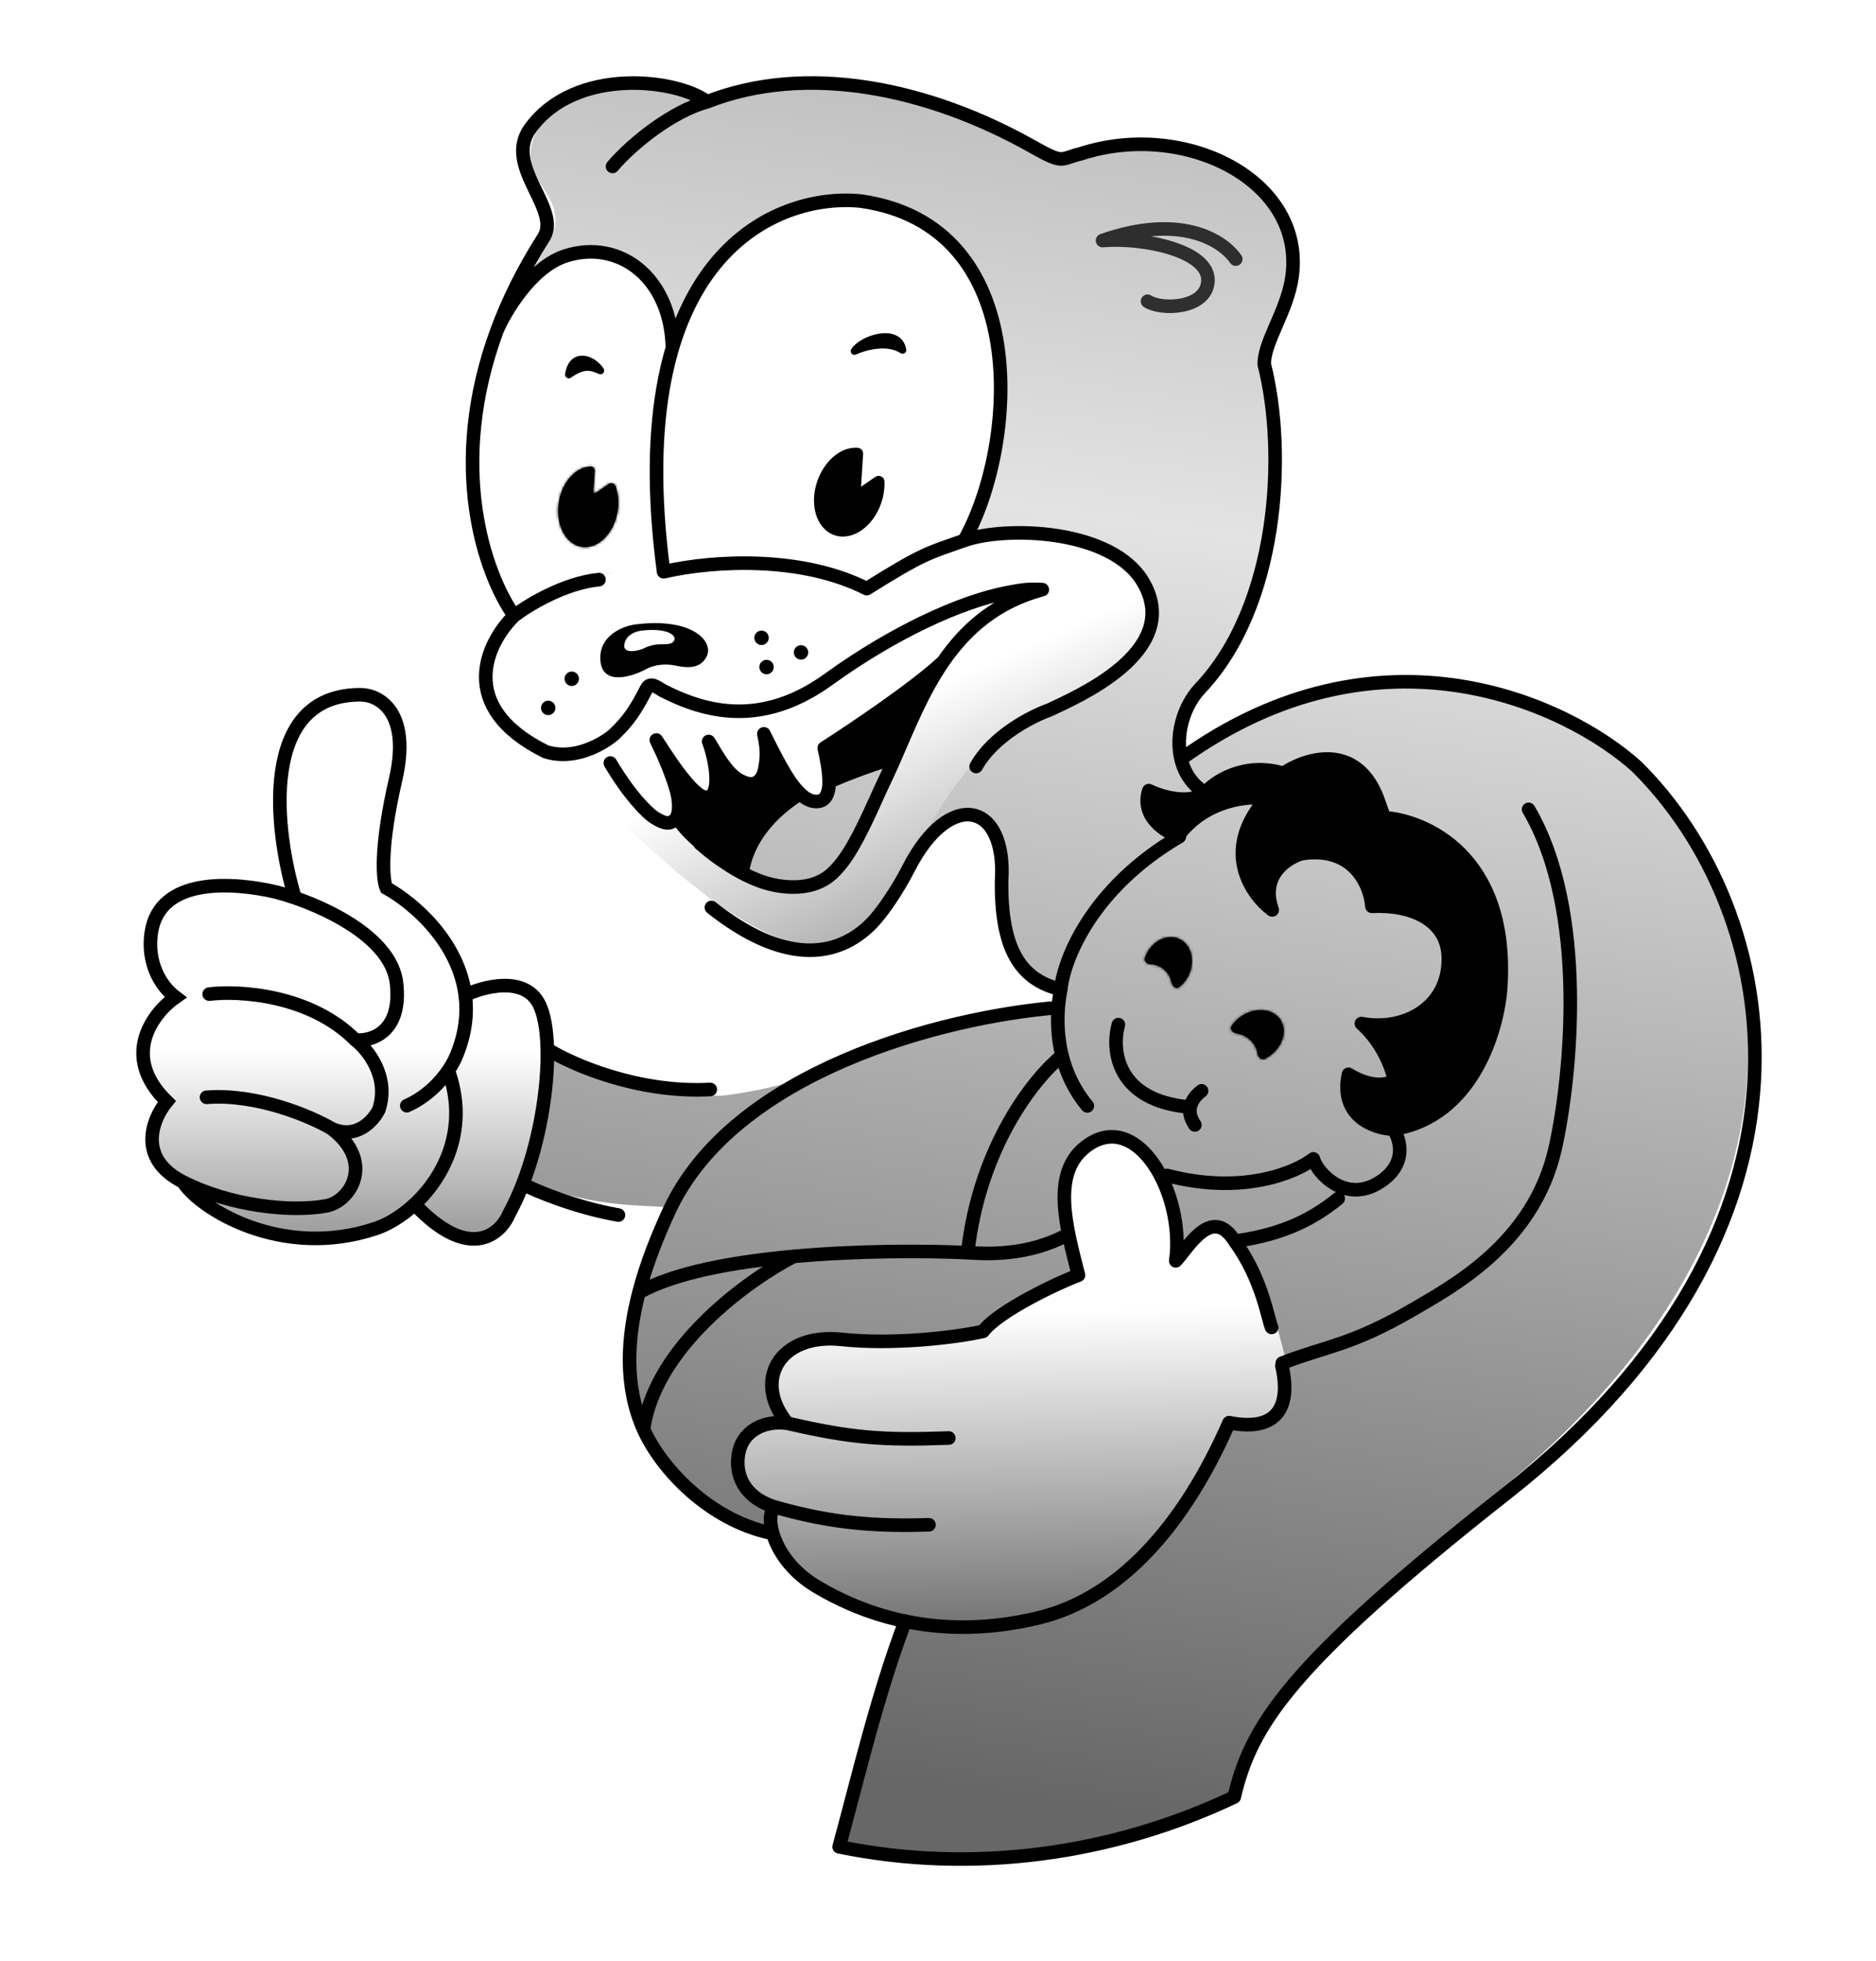 <?xml version="1.0" encoding="UTF-8"?> <svg xmlns="http://www.w3.org/2000/svg" width="691" height="722" viewBox="0 0 691 722" fill="none"><g filter="url(#filter0_n_434_397)"><path d="M474.156 101.949C472.413 114.443 463.863 125.67 464.063 133.795C472.977 166.128 472.549 220.792 442.368 252.788C433.915 261.749 433.16 274.544 435.31 279.781C506.696 228.19 573.517 258.328 598.004 279.845C653.775 330.019 677.982 443.534 556.9 544.863C470.725 616.979 459.641 634.543 453.923 662.908C384.423 689.409 340.126 684.693 309.423 680.408C310.863 674.026 328.514 608.092 334.423 596.409C321.064 593.859 292.312 583.227 284.923 565.409C269.856 563.306 238.94 546.484 232.025 504.044C231.688 494.671 232.658 471.017 245.423 444.409C234.433 443.561 216.923 444.409 193.187 434.438C191.282 439.246 186.302 450.758 182.3 453.491C178.545 456.807 167.047 459.591 152.931 442.809C141.686 458.521 90.355 463.701 69.115 436.05C62.883 433.534 53.349 425.785 56.773 415.4C57.459 413.439 59.518 408.706 62.274 405.47C55.203 399.135 46.04 382.632 65.954 367.307C57.707 359.573 46.758 340.929 68.939 328.224C74.426 326.247 89.925 324.076 108.021 331.21L110.677 332.815C104.655 317.985 96.387 283.668 111.495 265.039C115.572 260.396 126.669 252.427 138.442 257.691C142.788 258.983 150.263 266.746 145.397 287.463C143.31 295.538 139.618 314.717 141.548 326.837C150.283 331.073 168.416 344.822 171.066 365.929L171.535 368.464C175.768 364.666 186.662 359.136 196.37 367.404C198.51 369.759 202.441 376.973 201.044 386.983C212.782 393.284 237.923 403.409 265.923 403.409C265.923 403.409 283.61 401.588 302.423 394.909C317.614 387.291 355.273 372.133 389.617 371.331C390.471 368.158 390.976 362.88 390.8 362.855C371.831 360.208 368.957 344.251 369.11 320.74C370.528 295.839 349.273 289.945 334.355 319.231C330.524 326.751 323.711 336.289 319.899 340.206C307.149 353.308 289.74 348.759 266.923 332.409C248.423 315.409 232.923 306.409 209.423 277.409C178.422 275.409 167.923 238.409 192.409 225.365C181.382 209.76 168.258 171.299 186.295 122.39C190.234 111.709 194.484 101.578 201.755 90.114C202.939 88.077 206.146 82.943 203.725 76.002C200.698 67.325 190.242 61.147 198.501 46.735C218.029 26.583 251.165 30.173 261.719 38.341C282.084 29.556 322.158 21.865 380.424 54.907C391.423 61.145 389.977 58.992 397.282 57.26C435.038 44.84 479.064 66.785 474.156 101.949Z" fill="url(#paint0_linear_434_397)"></path><path d="M200.422 376.909C198.822 357.309 180.755 361.742 171.922 366.409C171.922 348.409 151.922 332.242 141.922 326.409C141.089 322.242 140.122 311.009 142.922 299.409C145.722 287.809 146.756 276.242 146.922 271.909C146.922 255.109 132.922 254.575 125.922 256.409C94.323 264.009 101.089 308.909 108.422 330.409C96.022 324.409 82.256 325.242 76.922 326.409C46.122 334.409 56.089 357.075 64.922 367.409C45.322 383.809 54.755 399.575 61.922 405.409C47.922 422.209 66.089 438.409 76.922 444.409C119.322 465.609 145.255 451.575 152.922 441.909C159.255 451.742 174.722 466.909 185.922 448.909C199.922 426.409 202.422 401.409 200.422 376.909Z" fill="url(#paint1_linear_434_397)"></path><path d="M396.921 255.908C372.121 264.708 363.924 273.408 357.922 281.908C357.922 281.908 348.923 290.408 336.922 314.408C324.922 338.408 312.588 347.241 305.922 347.908C275.522 353.108 229.922 302.908 204.922 279.408C210.922 280.208 219.088 276.408 222.422 274.408L224.922 279.908C235.322 303.508 245.588 304.075 249.422 301.408C267.822 326.712 289.088 328.285 297.422 325.908C316.622 321.508 323.922 288.908 332.422 270.908C347.922 234.408 370.922 220.242 382.922 216.408C354.922 218.408 325.255 235.575 313.922 243.908C279.122 271.508 249.422 260.742 238.922 251.908C232.922 270.908 203.421 291.908 186.421 266.408C169.421 240.908 192.421 221.408 209.921 214.908C223.921 209.708 239.088 209.075 244.921 209.408C278.921 201.408 309.088 210.742 319.921 216.408C372.721 180.008 409.255 199.575 420.921 213.908C430.521 235.908 408.921 251.075 396.921 255.908Z" fill="url(#paint2_linear_434_397)"></path><path d="M355.919 96.907C378.719 127.707 365.419 177.74 355.919 198.907C345.119 200.507 326.752 211.907 318.919 217.407C297.719 201.807 261.086 206.573 245.419 210.907C210.216 207.706 193.087 220.241 188.923 226.909C181.923 210.909 168.004 195.919 175.922 148.408C182.422 109.409 199.923 95.742 209.923 93.409C239.523 89.409 247.218 116.075 247.365 129.909C252.512 112.798 259.883 100.625 265.419 94.407C308.619 56.407 343.752 80.24 355.919 96.907Z" fill="white"></path><path d="M347.922 241.908C341.122 251.908 315.088 268.074 302.922 274.908C308.522 290.002 305.255 294.53 302.922 294.908C292.122 296.108 284.088 278.408 281.422 269.408C283.422 282.208 280.588 287.408 278.922 288.408C272.522 294.008 264.255 279.741 260.922 271.908C263.422 278.074 266.822 291.008 260.422 293.408C256.388 294.92 251.481 289.099 247.528 282.501C254.177 298.155 250.013 303.355 246.422 303.908C236.822 304.708 224.088 284.908 218.922 274.908C227.322 272.108 236.088 258.408 239.422 251.908C265.822 268.708 291.088 259.908 300.422 253.408C333.222 228.208 366.422 218.908 378.922 217.408C366.122 221.808 352.922 235.574 347.922 241.908Z" fill="white"></path><path d="M362.423 490.908C371.623 480.908 389.589 472.408 397.423 469.408C392.089 453.575 386.422 421.308 406.422 418.908C426.422 416.508 433.922 444.909 433.922 463.409C444.922 440.909 456.256 453.575 460.422 461.408C462.089 463.575 467.022 474.308 473.422 499.908C479.822 525.508 462.089 526.242 452.422 523.408C448.422 534.608 433.089 556.742 425.922 566.408C405.522 596.008 365.089 600.408 347.422 598.908C290.222 591.708 281.922 566.575 284.922 554.908C281.256 554.242 273.523 550.008 271.923 538.408C270.323 526.808 282.256 522.908 288.423 522.408C274.423 498.408 296.256 492.408 308.923 492.408C323.323 495.208 350.589 492.575 362.423 490.908Z" fill="url(#paint3_linear_434_397)"></path><path d="M225.614 61.267C233.043 52.515 248.055 40.759 260.452 37.476M189.395 226.698C179.352 236.491 167.621 260.212 201.034 276.752C205.152 278.055 209.277 277.909 213.016 277.033C218.909 275.653 223.846 272.464 226.292 270.29C231.809 264.971 234.254 261.135 238.189 253.47C239.607 250.708 242.511 253.418 244.28 254.32C250.488 257.487 257.51 260.278 265.263 261.371C271.481 262.247 278.17 262.032 285.289 260.043C291.625 258.272 298.301 255.097 305.288 250.035C311.239 245.723 317.437 241.661 323.687 237.961C329.171 234.714 334.696 231.745 340.131 229.129C345.977 226.316 351.718 223.91 357.193 222.006C362.102 220.298 366.797 218.993 371.162 218.158C376.63 217.112 378.689 216.821 383.907 217.072C366.768 221.675 355.622 231.699 347.428 243.575M189.395 226.698C178.208 210.896 164.766 171.22 183.046 121.706M189.395 226.698C194.477 222.791 207.838 214.659 220.623 213.387M355.155 198.971C370.476 193.548 409.954 194.68 421.257 214.643C435.738 240.218 395.777 256.932 386.56 261.377C380.202 263.593 365.896 270.861 359.538 282.199M355.155 198.971C342.092 203.595 340.186 203.568 319.25 216.711C295.839 204.811 263.91 206.056 244.426 210.5C228.96 94.112 285.79 70.938 316.959 74.014C380.899 82.937 374.741 164.137 355.155 198.971ZM262.036 334.104C288.381 354.974 308.192 353.137 321.118 339.875C324.983 335.91 330.721 327.404 334.604 319.791C349.725 290.144 370.983 295.261 368.904 324.577C368.755 348.38 375.164 360.62 390.733 364.243M224.81 280.91C231.572 292.352 238.143 299.199 241.213 301.109C245.168 303.569 246.705 303.248 248.24 302.09C250.642 300.276 250.253 294.728 249.106 290.748C247.389 284.784 244.449 277.919 241.75 272.447C243.934 275.617 254.979 293.997 260.295 293.545C266.335 293.031 263.14 278.298 261.015 272.988C262.595 275.357 266.479 283.008 270.858 286.3C272.703 287.687 276.036 289.222 278.098 288.346C280.159 287.47 281.212 285.705 281.693 283.117C282.318 279.759 282.822 276.635 281.35 270.173C285.289 277.911 289.83 287.567 294.749 292.235M260.452 37.476C296.827 23.21 341.67 32.096 380.838 54.277C391.995 60.595 390.528 58.415 397.936 56.663C436.222 44.098 480.875 66.326 475.907 101.927C474.141 114.576 465.474 125.94 465.678 134.167C474.011 166.848 470.82 222.992 442.118 253.371C435.883 259.97 432.878 270.564 435.009 279.439M260.452 37.476C249.747 29.203 212.151 24.289 195.335 47.253C185.023 61.334 207.591 77.291 199.915 88.005C192.544 99.611 187.039 110.893 183.046 121.706M183.046 121.706C185.654 115.543 195.368 98.354 208.364 94.198C228.145 87.873 247.211 102.292 247.664 128.143M390.733 364.243C391.769 353.403 401.952 326.98 434.401 308.01C429.375 306.38 420.089 300.711 423.153 291.077C427.683 293.275 438.177 296.501 443.915 291.826M390.733 364.243C390.398 365.856 390.018 368.155 389.799 370.937M443.915 291.826C447.57 287.666 458.455 280.418 472.757 284.707C478.1 281.083 487.79 277.291 496.101 280.847C500.508 282.733 504.528 286.686 507.305 293.826L509.881 301.031C524.553 301.991 555.833 314.927 552.784 363.217C551.798 378.84 542.504 411.214 513.219 415.724M443.915 291.826C439.069 288.939 436.216 284.465 435.009 279.439M273.362 321.403C271.863 320.612 270.393 319.756 268.943 318.837C264.167 315.7 262.932 314.886 257.915 310.604M273.362 321.403C275.467 322.512 277.63 323.492 279.877 324.331C286.042 326.634 298.465 328.918 306.402 321.669C311.86 316.684 316.191 308.646 322.546 294.47C323.659 291.986 324.829 289.434 326.069 286.842C327.266 284.34 328.435 281.728 329.608 279.042M273.362 321.403C275.526 305.897 288.395 296.111 294.749 292.235M305.39 287.856C305.378 284.128 304.594 279.602 303.598 275.412C314.094 268.701 337.556 252.939 347.428 243.575M305.39 287.856C305.393 289.048 305.293 290.131 305.076 291.075C304.381 294.109 302.492 295.71 299.034 294.85C297.578 294.488 296.148 293.564 294.749 292.235M305.39 287.856C308.993 286.2 318.882 282.119 329.608 279.042M329.608 279.042C334.623 267.562 339.719 254.749 347.428 243.575M513.219 415.724C506.328 415.479 493.376 411.092 496.697 395.508C499.982 397.638 507.653 401.175 513.562 397.862C512.872 393.263 509.101 383.628 501.453 376.829C516.8 379.793 533.745 371.306 533.484 352.643C533.293 339.005 520.476 332.917 505.327 333.669C504.733 325.944 498.712 311.254 479.375 314.286C473.895 315.91 464.069 322.323 468.605 334.992C461.024 329.423 449.812 313.599 465.61 294.853M513.219 415.724C515.806 419.428 518.458 428.491 508.364 435.106C495.748 443.375 485.175 431.87 483.753 426.657C477.314 431.728 457.527 440.047 429.888 432.751M400.505 407.159C395.545 401.201 392.715 394.767 391.191 388.665M389.799 370.937C347.042 374.396 270.074 394.576 246.444 445.837C242.447 454.506 238.196 464.857 235.327 475.885M389.799 370.937C389.422 375.75 389.529 382.01 391.191 388.665M237.03 526.193C243.516 540.71 261.11 559.506 283.923 564.409M237.03 526.193C229.85 510.123 231.067 492.258 235.327 475.885M237.03 526.193C241.267 495.836 275.671 471.121 292.344 462.558M391.191 388.665C381.424 396.376 360.796 421.676 356.429 461.186M356.429 461.186C362.819 461.6 378.519 462.645 393.423 454.409M356.429 461.186C341.262 460.458 316.445 460.369 292.344 462.558M235.327 475.885C248.166 468.597 269.945 464.594 292.344 462.558M435.009 279.439C508.33 226.628 577.452 259.291 602.847 282.224C656.236 334.947 680.753 450.788 555.014 549.687C473.812 613.555 460.748 635.733 454.594 661.586C409.541 682.956 358.048 689.959 309.085 679.92C316.252 653.592 323.245 623.66 333.423 596.909" stroke="black" stroke-width="5" stroke-linecap="round" stroke-linejoin="round"></path><path d="M424.38 292.664C421.316 302.298 430.602 307.967 435.628 309.597C445.137 296.581 460.396 295.403 466.837 296.44C451.039 315.186 462.252 331.01 469.833 336.579C465.296 323.91 475.122 317.497 480.603 315.874C499.939 312.841 505.96 327.532 506.554 335.256C521.703 334.505 534.521 340.592 534.711 354.23C534.973 372.893 518.027 381.381 502.68 378.416C510.328 385.215 514.099 394.85 514.789 399.449C508.88 402.762 501.209 399.225 497.924 397.095C494.603 412.679 507.555 417.066 514.446 417.311C543.731 412.801 553.025 380.427 554.012 364.804C557.06 316.514 525.78 303.578 511.109 302.619C509.744 289.875 501.353 283.853 497.328 282.434C489.017 278.878 479.327 282.67 473.984 286.294C459.682 282.005 448.797 289.253 445.142 293.413C439.405 298.088 428.91 294.862 424.38 292.664Z" fill="black"></path><path d="M455.171 95.392C449.997 87.985 434.234 78.718 406.119 88.547C421.02 87.284 446.525 92.332 444.865 104.222C443.525 113.824 427.64 114.155 422.68 110.915" stroke="black" stroke-opacity="0.77" stroke-width="5" stroke-linecap="round" stroke-linejoin="round"></path><path d="M315.5 181C315.467 181.514 316.042 181.84 316.466 181.547L323.294 176.841C323.678 176.576 324.203 176.819 324.226 177.285C324.342 179.647 323.992 182.203 323.111 184.75C320.367 192.692 313.527 197.537 307.836 195.57C302.144 193.603 299.755 185.57 302.5 177.627C304.943 170.559 310.627 165.945 315.86 166.4C316.177 166.427 316.402 166.711 316.382 167.029L315.5 181Z" fill="black"></path><path d="M315.5 181L317.037 181.097L317.037 181.097L315.5 181ZM316.466 181.547L317.34 182.816L317.34 182.816L316.466 181.547ZM323.111 184.75L324.568 185.253L324.568 185.253L323.111 184.75ZM307.836 195.57L307.333 197.026L307.333 197.026L307.836 195.57ZM302.5 177.627L301.044 177.123L301.044 177.123L302.5 177.627ZM316.382 167.029L317.92 167.126L316.382 167.029ZM323.294 176.841L324.168 178.11L323.294 176.841ZM315.5 181L313.962 180.903C313.848 182.7 315.856 183.839 317.34 182.816L316.466 181.547L315.591 180.279C316.227 179.84 317.086 180.329 317.037 181.097L315.5 181ZM316.466 181.547L317.34 182.816L324.168 178.11L323.294 176.841L322.42 175.573L315.591 180.279L316.466 181.547ZM324.226 177.285L322.687 177.36C322.793 179.519 322.473 181.879 321.655 184.246L323.111 184.75L324.568 185.253C325.51 182.527 325.891 179.775 325.765 177.21L324.226 177.285ZM323.111 184.75L321.655 184.246C320.376 187.948 318.161 190.867 315.688 192.619C313.212 194.372 310.595 194.893 308.339 194.114L307.836 195.57L307.333 197.026C310.769 198.214 314.416 197.296 317.469 195.133C320.525 192.969 323.102 189.494 324.568 185.253L323.111 184.75ZM307.836 195.57L308.339 194.114C306.084 193.334 304.346 191.308 303.481 188.4C302.618 185.495 302.677 181.832 303.957 178.13L302.5 177.627L301.044 177.123C299.578 181.364 299.46 185.689 300.527 189.279C301.594 192.865 303.896 195.839 307.333 197.026L307.836 195.57ZM302.5 177.627L303.957 178.13C306.276 171.418 311.48 167.566 315.726 167.935L315.86 166.4L315.993 164.865C309.774 164.324 303.609 169.7 301.044 177.123L302.5 177.627ZM316.382 167.029L314.844 166.932L313.962 180.903L315.5 181L317.037 181.097L317.92 167.126L316.382 167.029ZM315.86 166.4L315.726 167.935C315.142 167.884 314.816 167.379 314.844 166.932L316.382 167.029L317.92 167.126C317.988 166.043 317.212 164.971 315.993 164.865L315.86 166.4ZM323.294 176.841L324.168 178.11C323.626 178.484 322.727 178.181 322.687 177.36L324.226 177.285L325.765 177.21C325.679 175.456 323.731 174.669 322.42 175.573L323.294 176.841Z" fill="black"></path><mask id="path-12-inside-1_434_397" fill="white"><path d="M205.873 184.597C207.172 177.247 212.202 171.889 217.56 171.752C218.509 171.728 219.168 172.599 219.096 173.546L218.532 180.871C218.492 181.394 219.063 181.74 219.486 181.447L224.144 178.22C225.048 177.594 226.301 177.889 226.686 178.918C227.733 181.718 228.058 185.093 227.44 188.588C226.004 196.71 220.011 202.401 214.055 201.299C208.1 200.196 204.436 192.719 205.873 184.597Z"></path></mask><path d="M205.873 184.597C207.172 177.247 212.202 171.889 217.56 171.752C218.509 171.728 219.168 172.599 219.096 173.546L218.532 180.871C218.492 181.394 219.063 181.74 219.486 181.447L224.144 178.22C225.048 177.594 226.301 177.889 226.686 178.918C227.733 181.718 228.058 185.093 227.44 188.588C226.004 196.71 220.011 202.401 214.055 201.299C208.1 200.196 204.436 192.719 205.873 184.597Z" fill="black"></path><path d="M205.873 184.597L202.838 184.06L202.838 184.06L205.873 184.597ZM218.532 180.871L221.605 181.107L221.605 181.107L218.532 180.871ZM219.486 181.447L221.241 183.981L221.241 183.98L219.486 181.447ZM227.44 188.588L230.475 189.125L230.475 189.125L227.44 188.588ZM214.055 201.299L213.494 204.329L213.495 204.329L214.055 201.299ZM226.686 178.918L223.799 179.997L226.686 178.918ZM219.096 173.546L222.168 173.782L219.096 173.546ZM205.873 184.597L208.907 185.133C210.068 178.572 214.322 174.917 217.639 174.833L217.56 171.752L217.481 168.671C210.083 168.86 204.277 175.923 202.838 184.06L205.873 184.597ZM219.096 173.546L216.023 173.31L215.46 180.634L218.532 180.871L221.605 181.107L222.168 173.782L219.096 173.546ZM218.532 180.871L215.46 180.634C215.237 183.527 218.506 185.874 221.241 183.981L219.486 181.447L217.731 178.914C219.621 177.605 221.747 179.262 221.605 181.107L218.532 180.871ZM219.486 181.447L221.241 183.98L225.899 180.753L224.144 178.22L222.389 175.687L217.731 178.914L219.486 181.447ZM226.686 178.918L223.799 179.997C224.64 182.247 224.934 185.061 224.406 188.051L227.44 188.588L230.475 189.125C231.182 185.125 230.825 181.189 229.573 177.839L226.686 178.918ZM227.44 188.588L224.406 188.051C223.79 191.534 222.215 194.369 220.32 196.168C218.426 197.967 216.395 198.598 214.616 198.269L214.055 201.299L213.495 204.329C217.671 205.102 221.614 203.439 224.565 200.637C227.515 197.836 229.655 193.764 230.475 189.125L227.44 188.588ZM214.055 201.299L214.616 198.269C212.831 197.938 211.128 196.608 209.96 194.224C208.794 191.845 208.292 188.616 208.907 185.133L205.873 184.597L202.838 184.06C202.018 188.7 202.629 193.271 204.425 196.936C206.218 200.597 209.325 203.557 213.494 204.329L214.055 201.299ZM224.144 178.22L225.899 180.753C225.612 180.952 225.225 181.033 224.83 180.93C224.405 180.819 223.983 180.488 223.799 179.997L226.686 178.918L229.573 177.839C228.375 174.634 224.676 174.103 222.389 175.687L224.144 178.22ZM217.56 171.752L217.639 174.833C217.08 174.847 216.604 174.575 216.332 174.244C216.084 173.943 216 173.605 216.023 173.31L219.096 173.546L222.168 173.782C222.347 171.462 220.677 168.59 217.481 168.671L217.56 171.752Z" fill="black" mask="url(#path-12-inside-1_434_397)"></path><circle cx="280.509" cy="234.817" r="1.655" transform="rotate(7.945 280.509 234.817)" fill="black" stroke="black" stroke-width="2"></circle><circle cx="201.933" cy="260.623" r="1.655" transform="rotate(7.945 201.933 260.623)" fill="black" stroke="black" stroke-width="2"></circle><circle cx="295.044" cy="240.188" r="1.655" transform="rotate(7.945 295.044 240.188)" fill="black" stroke="black" stroke-width="2"></circle><circle cx="282.351" cy="245.581" r="1.655" transform="rotate(7.945 282.351 245.581)" fill="black" stroke="black" stroke-width="2"></circle><circle cx="210.593" cy="249.891" r="1.655" transform="rotate(7.945 210.593 249.891)" fill="black" stroke="black" stroke-width="2"></circle><path d="M314.713 129.273C318.294 127.604 326.855 125.184 332.45 128.853C330.983 120.354 317.454 124.77 314.713 129.273Z" fill="black" stroke="black" stroke-width="2.739" stroke-linecap="round" stroke-linejoin="round"></path><path d="M221.167 136.425C217.546 134.845 215.013 134.114 209.51 137.92C210.766 129.387 218.316 131.991 221.167 136.425Z" fill="black" stroke="black" stroke-width="2.739" stroke-linecap="round" stroke-linejoin="round"></path><path d="M468.384 488.692C467.038 486.005 465.116 471.042 454.8 456.947M472.18 502.833C475.705 518.37 470.051 527.222 452.709 523.768C435.876 562.257 412.013 588.527 382.535 595.635C363.26 600.283 332.789 603.021 301.02 584.259C283.363 573.831 281.498 556.211 285.739 554.912M454.8 456.947C473.892 454.357 484.49 448.007 492.915 441.25M454.8 456.947C446.316 443.336 437.482 459.624 433.081 464.188C436.578 439.132 418.379 407.258 399.497 422.495C387.387 432.267 392.594 451.382 397.241 469.463C389.688 472.248 367.749 482.641 362.117 490.142C352.251 492.417 328.76 495.15 310.126 493.123C286.833 490.588 277.163 508.582 290.054 523.993M472.321 501.819C488.94 495.401 497.505 495.406 520.14 482.303C534.45 473.879 564.99 458.005 572.884 422.575C578.612 396.862 585.044 335.437 563.044 297.979M349.477 529.42C324.997 530.302 313.65 529.435 290.054 523.993M290.054 523.993C281.619 522.816 273.208 526.656 271.933 535.792C270.658 544.927 275.94 552.116 285.739 554.912M342.155 561.356C323.072 561.963 306.854 560.938 285.739 554.912" stroke="black" stroke-width="5" stroke-linecap="round" stroke-linejoin="round"></path><mask id="path-22-inside-2_434_397" fill="white"><path d="M455.488 375.529C459.912 371.341 466.56 370.631 470.335 373.943C474.111 377.257 473.586 383.338 469.162 387.526C468.165 388.469 467.056 389.236 465.892 389.82C464.654 390.441 463.391 389.219 463.187 387.849C462.935 386.16 462.131 384.51 460.763 383.139C459.259 381.633 457.318 380.708 455.293 380.384C453.937 380.168 452.887 378.821 453.655 377.683C454.163 376.928 454.775 376.204 455.488 375.529Z"></path></mask><path d="M455.488 375.529C459.912 371.341 466.56 370.631 470.335 373.943C474.111 377.257 473.586 383.338 469.162 387.526C468.165 388.469 467.056 389.236 465.892 389.82C464.654 390.441 463.391 389.219 463.187 387.849C462.935 386.16 462.131 384.51 460.763 383.139C459.259 381.633 457.318 380.708 455.293 380.384C453.937 380.168 452.887 378.821 453.655 377.683C454.163 376.928 454.775 376.204 455.488 375.529Z" fill="black"></path><path d="M455.488 375.529L453.37 373.291L453.37 373.291L455.488 375.529ZM470.335 373.943L472.368 371.627L472.368 371.627L470.335 373.943ZM469.162 387.526L471.28 389.764L471.28 389.764L469.162 387.526ZM460.763 383.139L462.944 380.962L462.944 380.962L460.763 383.139ZM453.655 377.683L451.1 375.959L453.655 377.683ZM465.892 389.82L467.274 392.574L465.892 389.82ZM463.187 387.849L460.139 388.303L463.187 387.849ZM455.488 375.529L457.607 377.767C461.245 374.323 466.071 374.302 468.303 376.26L470.335 373.943L472.368 371.627C467.048 366.959 458.58 368.358 453.37 373.291L455.488 375.529ZM470.335 373.943L468.303 376.26C470.257 377.974 470.636 381.886 467.043 385.288L469.162 387.526L471.28 389.764C476.535 384.789 477.966 376.539 472.368 371.627L470.335 373.943ZM469.162 387.526L467.043 385.288C466.27 386.02 465.41 386.614 464.51 387.065L465.892 389.82L467.274 392.574C468.702 391.858 470.06 390.919 471.28 389.764L469.162 387.526ZM463.187 387.849L466.235 387.395C465.884 385.039 464.767 382.789 462.944 380.962L460.763 383.139L458.581 385.316C459.495 386.231 459.987 387.282 460.139 388.303L463.187 387.849ZM460.763 383.139L462.944 380.962C460.946 378.961 458.397 377.759 455.779 377.341L455.293 380.384L454.806 383.427C456.239 383.656 457.571 384.305 458.581 385.316L460.763 383.139ZM453.655 377.683L456.209 379.406C456.589 378.843 457.054 378.29 457.607 377.767L455.488 375.529L453.37 373.291C452.496 374.118 451.738 375.014 451.1 375.959L453.655 377.683ZM455.293 380.384L455.779 377.341C455.909 377.362 456.081 377.428 456.245 377.674C456.34 377.817 456.461 378.074 456.475 378.43C456.491 378.813 456.375 379.16 456.209 379.406L453.655 377.683L451.1 375.959C449.9 377.737 450.208 379.725 451.11 381.084C451.946 382.342 453.321 383.19 454.806 383.427L455.293 380.384ZM465.892 389.82L464.51 387.065C464.781 386.929 465.129 386.869 465.475 386.926C465.792 386.978 465.993 387.107 466.084 387.18C466.227 387.296 466.23 387.36 466.235 387.395L463.187 387.849L460.139 388.303C460.348 389.708 461.085 391.069 462.22 391.982C463.431 392.957 465.341 393.545 467.274 392.574L465.892 389.82Z" fill="black" mask="url(#path-22-inside-2_434_397)"></path><mask id="path-24-inside-3_434_397" fill="white"><path d="M422.839 350.206C425.855 345.295 431.516 343.551 435.485 346.31C439.454 349.069 440.227 355.286 437.212 360.197C436.415 361.495 435.434 362.571 434.348 363.402C433.238 364.251 431.847 363.186 431.574 361.815C431.186 359.869 430.159 358.053 428.544 356.757C427.16 355.646 425.55 355.08 423.943 355.027C422.58 354.981 421.237 353.913 421.688 352.626C421.978 351.799 422.361 350.986 422.839 350.206Z"></path></mask><path d="M422.839 350.206C425.855 345.295 431.516 343.551 435.485 346.31C439.454 349.069 440.227 355.286 437.212 360.197C436.415 361.495 435.434 362.571 434.348 363.402C433.238 364.251 431.847 363.186 431.574 361.815C431.186 359.869 430.159 358.053 428.544 356.757C427.16 355.646 425.55 355.08 423.943 355.027C422.58 354.981 421.237 353.913 421.688 352.626C421.978 351.799 422.361 350.986 422.839 350.206Z" fill="black"></path><path d="M422.839 350.206L420.213 348.594L420.213 348.594L422.839 350.206ZM435.485 346.31L437.244 343.78L437.244 343.78L435.485 346.31ZM437.212 360.197L439.839 361.81L439.839 361.81L437.212 360.197ZM428.544 356.757L430.473 354.353L430.473 354.353L428.544 356.757ZM421.688 352.626L418.78 351.606L421.688 352.626ZM431.574 361.815L428.552 362.417L431.574 361.815ZM422.839 350.206L425.466 351.819C427.856 347.925 431.645 347.394 433.726 348.841L435.485 346.31L437.244 343.78C431.387 339.709 423.853 342.665 420.213 348.594L422.839 350.206ZM435.485 346.31L433.726 348.841C435.987 350.412 437.001 354.651 434.586 358.585L437.212 360.197L439.839 361.81C443.454 355.921 442.921 347.726 437.244 343.78L435.485 346.31ZM437.212 360.197L434.586 358.585C433.982 359.568 433.254 360.359 432.476 360.954L434.348 363.402L436.219 365.85C437.614 364.783 438.849 363.421 439.839 361.81L437.212 360.197ZM431.574 361.815L434.596 361.213C434.078 358.61 432.694 356.136 430.473 354.353L428.544 356.757L426.614 359.16C427.624 359.97 428.295 361.128 428.552 362.417L431.574 361.815ZM428.544 356.757L430.473 354.353C428.566 352.823 426.315 352.023 424.046 351.947L423.943 355.027L423.84 358.107C424.785 358.138 425.753 358.469 426.614 359.16L428.544 356.757ZM421.688 352.626L424.596 353.645C424.814 353.023 425.103 352.409 425.466 351.819L422.839 350.206L420.213 348.594C419.618 349.563 419.141 350.575 418.78 351.606L421.688 352.626ZM423.943 355.027L424.046 351.947C424.069 351.948 424.135 351.939 424.274 352.073C424.362 352.158 424.519 352.345 424.612 352.659C424.714 353.002 424.697 353.358 424.596 353.645L421.688 352.626L418.78 351.606C418.07 353.632 418.884 355.437 419.996 356.51C421.035 357.512 422.454 358.061 423.84 358.107L423.943 355.027ZM434.348 363.402L432.476 360.954C432.721 360.766 433.086 360.62 433.504 360.623C433.89 360.626 434.162 360.752 434.302 360.841C434.537 360.991 434.58 361.129 434.596 361.213L431.574 361.815L428.552 362.417C428.841 363.872 429.716 365.228 430.992 366.04C432.387 366.929 434.447 367.205 436.219 365.85L434.348 363.402Z" fill="black" mask="url(#path-24-inside-3_434_397)"></path><path d="M411.942 377.224C409.367 386.403 411.058 405.329 438.428 407.597M438.428 407.597C438.909 405.391 440.182 403.419 442.584 401.605M438.428 407.597C438.185 408.716 437.955 410.989 440.116 414.156" stroke="black" stroke-width="5" stroke-linecap="round"></path><path d="M130.89 382.852C136.811 383.438 148.134 380.078 146.054 361.947C144.278 346.471 123.381 335.629 108.653 330.535M130.89 382.852C114.206 366.135 88.046 364.643 77.052 365.987M130.89 382.852C135.443 386.365 143.55 396.417 139.554 408.521C137.541 412.62 131.216 419.738 122.02 415.427M67.401 435.142C50.178 426.407 56.255 411.764 61.447 405.535C44.196 388.739 56.392 372.935 64.646 367.133C58.778 362.717 54.209 354.166 55.687 343.581C58.64 322.411 86.632 324.878 101.745 328.426C103.781 328.956 106.127 329.661 108.653 330.535M67.401 435.142C84.624 443.876 106.891 446.408 120.201 443.949C129.074 442.31 138.307 427.771 122.02 415.427M67.401 435.142C73.488 444.864 103.722 463.951 138.492 452.257C143.003 450.74 148.064 447.676 152.701 443.357M122.02 415.427C114.471 411.016 94.713 402.551 76.072 403.979M108.653 330.535C101.088 305.597 95.32 255.733 132.773 255.781C139.5 255.76 151.501 261.991 145.695 287.079C139.888 312.168 141.012 324.075 142.3 326.893C152.598 332.62 168.862 346.854 171.369 366.368M149.839 407.079C157.057 403.871 162.07 398.582 165.115 394.104M165.115 394.104C166.735 391.72 167.798 389.566 168.34 388.078C171.477 380.311 172.225 373.032 171.369 366.368M165.115 394.104C172.659 415.111 163.921 432.908 152.701 443.357M171.369 366.368C178.059 363.168 192.82 359.264 198.343 369.244C200.36 372.888 201.429 378.918 201.594 386.244M152.701 443.357C172.785 464.63 184.275 454.561 187.51 446.868C189.363 443.483 191.041 439.804 192.539 435.943M201.594 386.244C201.918 400.564 198.79 419.837 192.539 435.943M201.594 386.244C210.471 391.799 234.903 402.547 261.616 401.095M192.539 435.943C197.727 438.585 212.038 444.563 227.788 447.337" stroke="black" stroke-width="5" stroke-linecap="round"></path><path d="M234.176 229.876C255.387 227.251 262.878 236.359 260.342 241.568C257.805 246.776 252.293 245.746 248.528 244.988C245.516 244.382 241.374 244.533 238.163 246.271C232.888 249.127 222.105 252.565 221.176 243.478C220.248 234.392 228.874 230.532 234.176 229.876ZM248.318 235.785C249.365 233.635 245.05 231.092 236.296 232.175C234.107 232.446 230.472 233.655 229.951 237.389C229.448 240.997 235.468 239.643 237.645 238.464C238.97 237.747 241.456 237.215 242.724 237.211C246.159 237.2 247.636 237.185 248.318 235.785Z" fill="black"></path><path d="M329.211 280.374C321.47 281.598 310.674 286.428 306.244 288.69L304.301 276.075L344.896 247.589L329.211 280.374Z" fill="black"></path><path d="M271.835 322.976C273.449 309.047 288.079 296.99 294.502 293.223L282.46 276.318C283.459 285.674 279.716 289.102 277.721 289.646C272.698 290.262 266.31 283.94 263.745 280.701C264.239 285.022 264.375 293.874 260.966 294.714C257.557 295.555 251.537 289.558 248.952 286.455C252.444 296.817 249.39 302.974 248.201 303.631C252.001 309.428 263.003 318.451 271.835 322.976Z" fill="black"></path></g><defs><filter id="filter0_n_434_397" x="50.201" y="28.061" width="598.691" height="658.865" filterUnits="userSpaceOnUse" color-interpolation-filters="sRGB"><feFlood flood-opacity="0" result="BackgroundImageFix"></feFlood><feBlend mode="normal" in="SourceGraphic" in2="BackgroundImageFix" result="shape"></feBlend><feTurbulence type="fractalNoise" baseFrequency="1.235 1.235" stitchTiles="stitch" numOctaves="3" result="noise" seed="9922"></feTurbulence><feColorMatrix in="noise" type="luminanceToAlpha" result="alphaNoise"></feColorMatrix><feComponentTransfer in="alphaNoise" result="coloredNoise1"><feFuncA type="discrete"></feFuncA></feComponentTransfer><feComposite operator="in" in2="shape" in="coloredNoise1" result="noise1Clipped"></feComposite><feFlood flood-color="rgba(0, 0, 0, 0.25)" result="color1Flood"></feFlood><feComposite operator="in" in2="noise1Clipped" in="color1Flood" result="color1"></feComposite><feMerge result="effect1_noise_434_397"><feMergeNode in="shape"></feMergeNode><feMergeNode in="color1"></feMergeNode></feMerge></filter><linearGradient id="paint0_linear_434_397" x1="395.953" y1="42.946" x2="311.003" y2="651.668" gradientUnits="userSpaceOnUse"><stop stop-color="#C1C1C1"></stop><stop offset="0.236" stop-color="#E3E3E3"></stop><stop offset="1" stop-color="#676767"></stop></linearGradient><linearGradient id="paint1_linear_434_397" x1="127.136" y1="255.688" x2="127.136" y2="457.28" gradientUnits="userSpaceOnUse"><stop offset="0.651" stop-color="white"></stop><stop offset="1" stop-color="#999999"></stop></linearGradient><linearGradient id="paint2_linear_434_397" x1="245.422" y1="219.408" x2="301.887" y2="348.283" gradientUnits="userSpaceOnUse"><stop offset="0.5" stop-color="white"></stop><stop offset="1" stop-color="#B6B6B6"></stop></linearGradient><linearGradient id="paint3_linear_434_397" x1="370.922" y1="482.909" x2="373.28" y2="599.164" gradientUnits="userSpaceOnUse"><stop stop-color="white"></stop><stop offset="1" stop-color="#737373"></stop></linearGradient></defs></svg> 